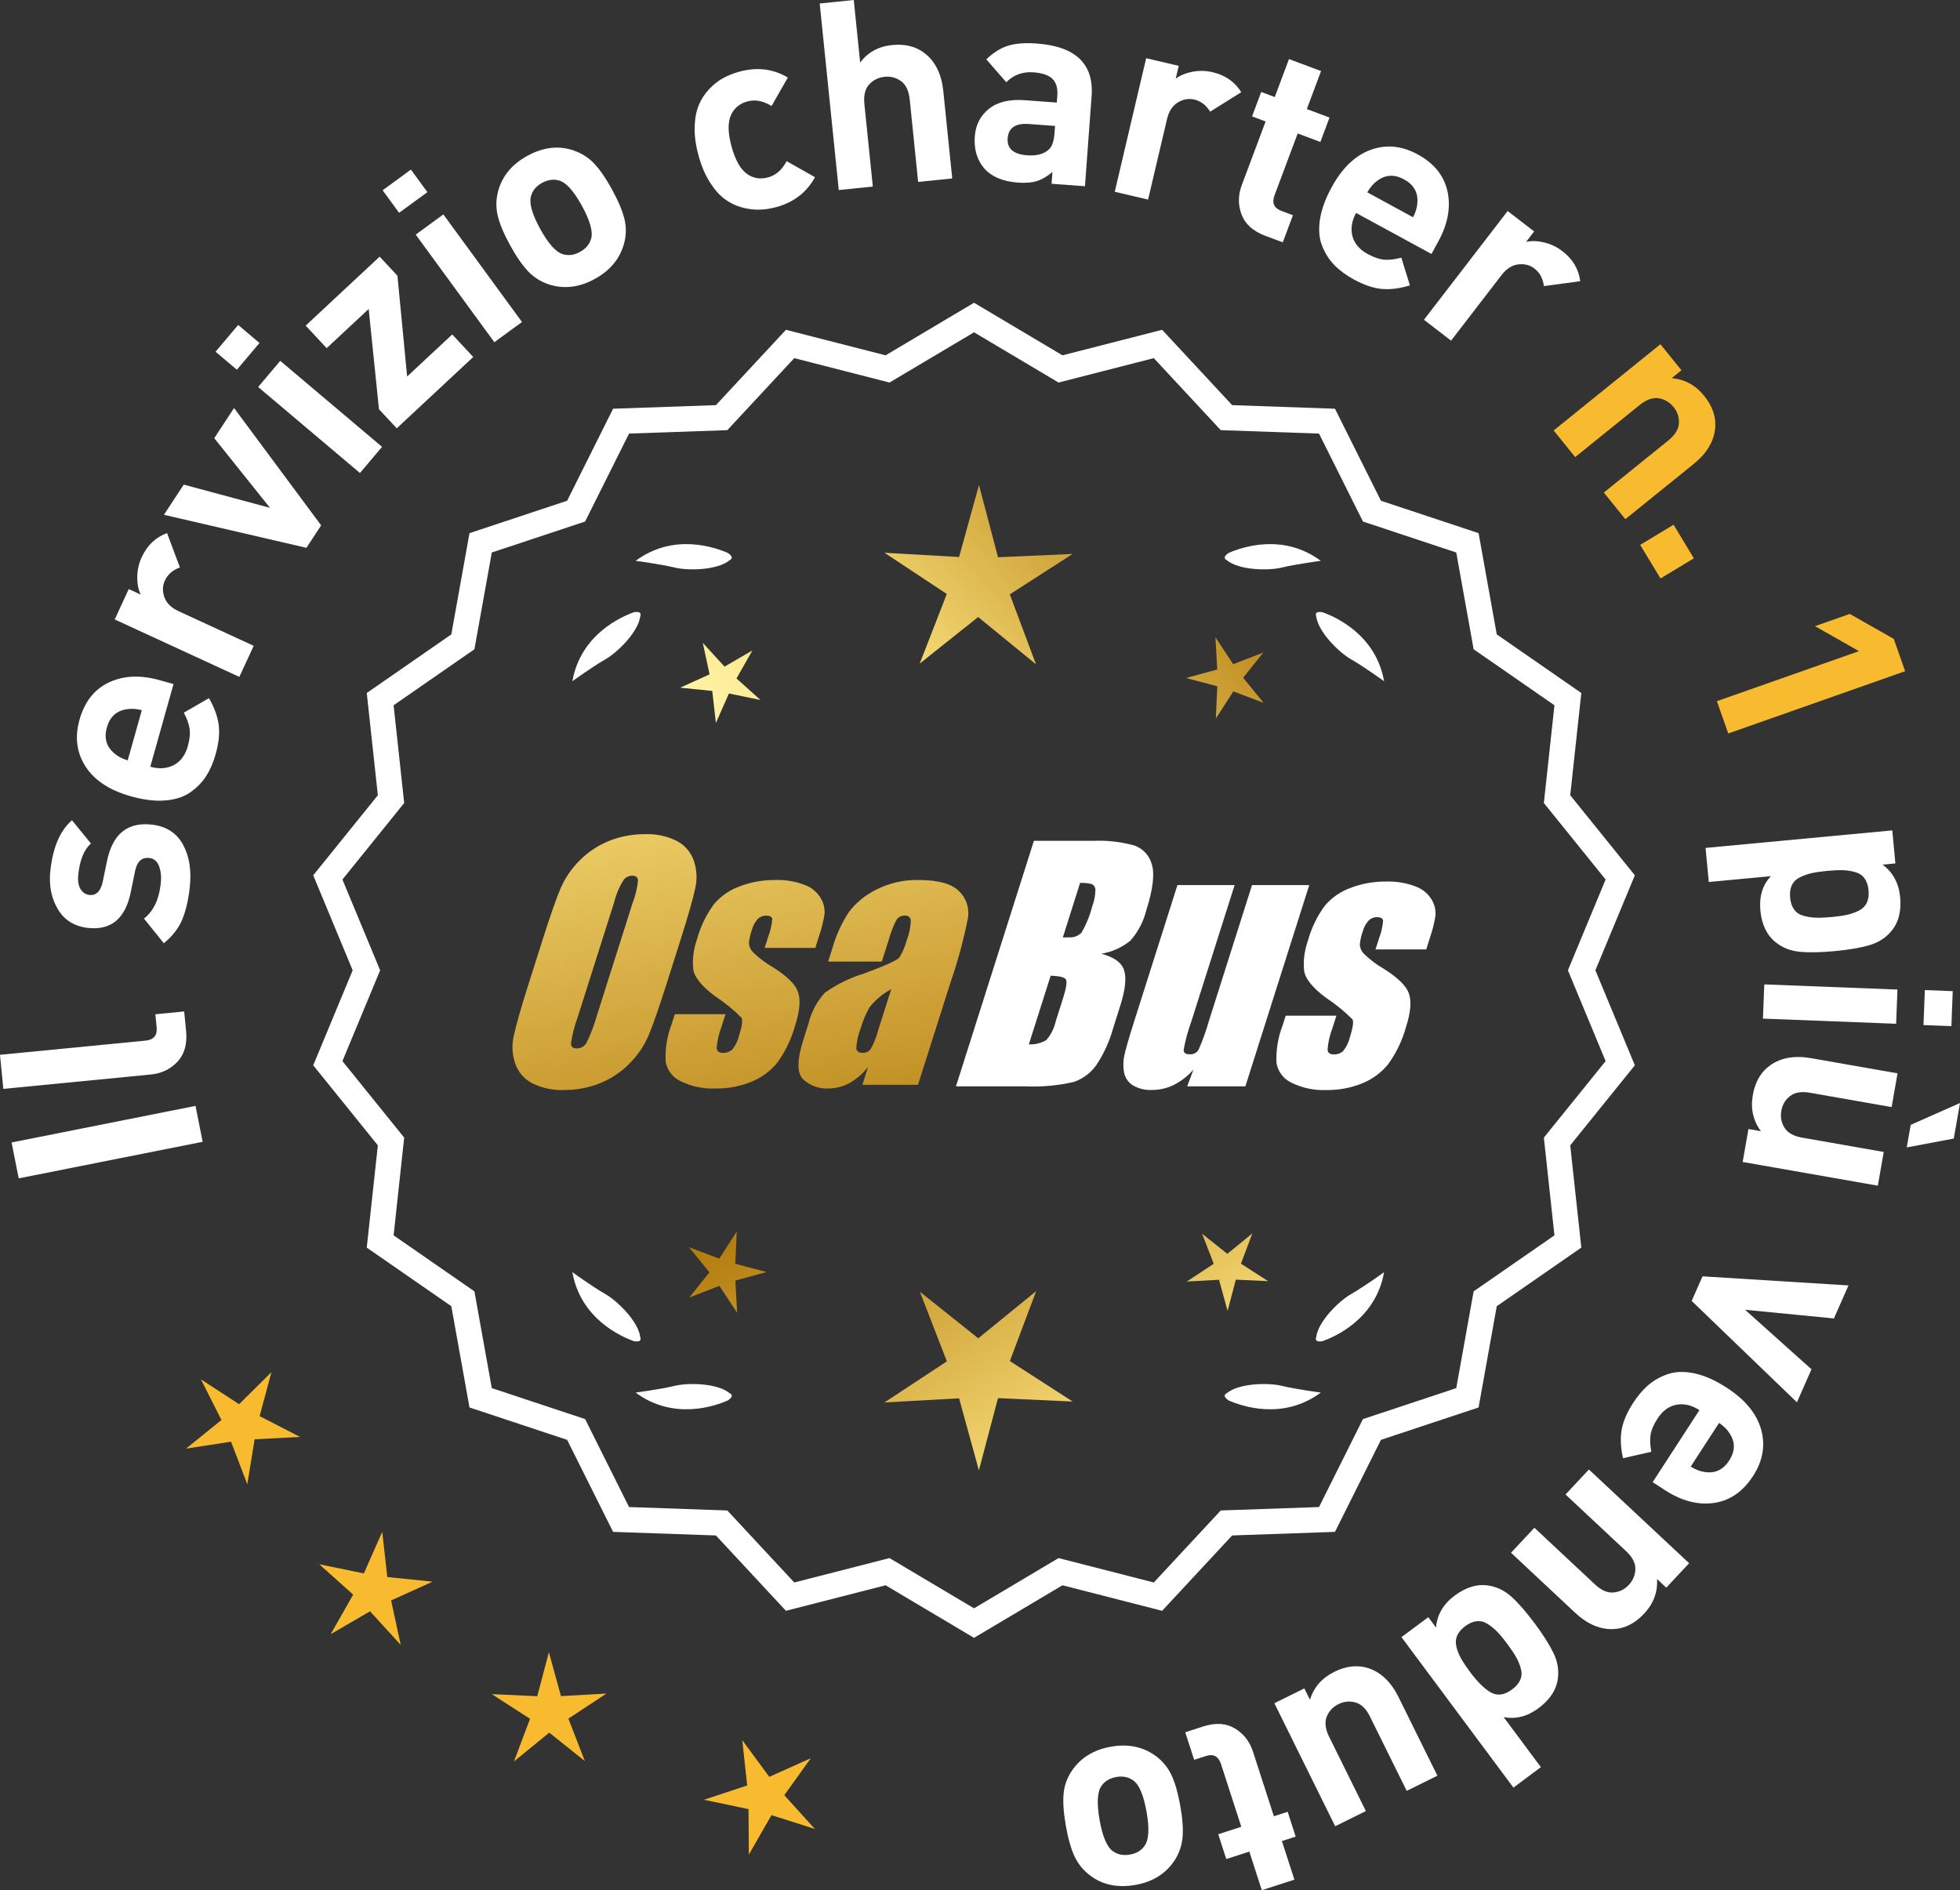 <?xml version="1.0" encoding="UTF-8"?>
<svg id="Layer_2" data-name="Layer 2" xmlns="http://www.w3.org/2000/svg" xmlns:xlink="http://www.w3.org/1999/xlink" viewBox="0 0 186.033 179.427">
  <rect x="0" y="0" width="186.033" height="179.427" fill="#333333" stroke="none"/>
  <defs>
    <style>
      .cls-1 {
        fill: url(#linear-gradient-8);
      }

      .cls-2 {
        fill: url(#linear-gradient-7);
      }

      .cls-3 {
        fill: url(#linear-gradient-5);
      }

      .cls-4 {
        fill: url(#linear-gradient-6);
      }

      .cls-5 {
        fill: url(#linear-gradient-9);
      }

      .cls-6 {
        fill: url(#linear-gradient-4);
      }

      .cls-7 {
        fill: url(#linear-gradient-3);
      }

      .cls-8 {
        fill: url(#linear-gradient-2);
      }

      .cls-9 {
        fill: url(#linear-gradient);
      }

      .cls-10 {
        fill: #f8ba2f;
      }

      .cls-11 {
        fill: #fff;
      }
    </style>
    <linearGradient id="linear-gradient" x1="118.803" y1="201.734" x2="67.377" y2="119.214" gradientUnits="userSpaceOnUse">
      <stop offset="0" stop-color="#f9df7b"/>
      <stop offset=".279" stop-color="#b57e10"/>
      <stop offset=".323" stop-color="#c89d38"/>
      <stop offset=".417" stop-color="#efda86"/>
      <stop offset=".46" stop-color="#fff3a6"/>
      <stop offset=".642" stop-color="#f9df7b"/>
      <stop offset="1" stop-color="#b57e10"/>
    </linearGradient>
    <linearGradient id="linear-gradient-2" x1="132.05" y1="193.478" x2="80.625" y2="110.958" xlink:href="#linear-gradient"/>
    <linearGradient id="linear-gradient-3" x1="153.577" y1="180.062" x2="102.152" y2="97.543" xlink:href="#linear-gradient"/>
    <linearGradient id="linear-gradient-4" x1="53.365" y1="69.683" x2="85.057" y2="240.702" gradientUnits="userSpaceOnUse">
      <stop offset="0" stop-color="#f9df7b"/>
      <stop offset=".279" stop-color="#b57e10"/>
      <stop offset=".284" stop-color="#e5c25b"/>
      <stop offset=".286" stop-color="#f9df7b"/>
      <stop offset=".46" stop-color="#fff3a6"/>
      <stop offset=".642" stop-color="#f9df7b"/>
      <stop offset="1" stop-color="#b57e10"/>
    </linearGradient>
    <linearGradient id="linear-gradient-5" x1="65.873" y1="67.365" x2="97.565" y2="238.384" xlink:href="#linear-gradient-4"/>
    <linearGradient id="linear-gradient-6" x1="78.498" y1="65.026" x2="110.19" y2="236.044" xlink:href="#linear-gradient-4"/>
    <linearGradient id="linear-gradient-7" x1="57.812" y1="119.085" x2="123.588" y2="58.092" xlink:href="#linear-gradient"/>
    <linearGradient id="linear-gradient-8" x1="35.593" y1="95.123" x2="101.369" y2="34.13" xlink:href="#linear-gradient"/>
    <linearGradient id="linear-gradient-9" x1="42.649" y1="102.732" x2="108.425" y2="41.739" xlink:href="#linear-gradient"/>
  </defs>
  <g id="Layer_1-2" data-name="Layer 1">
    <g>
      <g>
        <polygon class="cls-10" points="25.764 130.252 22.695 133.294 19.073 130.937 21.018 134.796 17.657 137.512 21.928 136.855 23.473 140.89 24.168 136.625 28.483 136.403 24.642 134.425 25.764 130.252"/>
        <polygon class="cls-10" points="36.76 149.701 36.28 145.407 34.535 149.36 30.302 148.489 33.522 151.371 31.386 155.127 35.122 152.955 38.035 156.147 37.123 151.923 41.059 150.14 36.76 149.701"/>
        <polygon class="cls-10" points="53.244 161.004 52.098 156.837 50.993 161.015 46.676 160.817 50.307 163.159 48.786 167.204 52.135 164.474 55.511 167.171 53.95 163.142 57.559 160.764 53.244 161.004"/>
        <polygon class="cls-10" points="74.442 170.411 76.959 166.899 73.017 168.668 70.454 165.188 70.919 169.485 66.818 170.846 71.047 171.732 71.075 176.054 73.224 172.305 77.342 173.614 74.442 170.411"/>
      </g>
      <g>
        <path class="cls-11" d="M92.45,155.113l-8.345-4.961-9.405,2.409-6.61-7.111-9.703-.338-4.338-8.685-9.214-3.058-1.716-9.556-7.98-5.53,1.046-9.652-6.098-7.554,3.723-8.967-3.723-8.967,6.098-7.554-1.046-9.652,7.98-5.53,1.716-9.556,9.214-3.058,4.338-8.685,9.703-.338,6.61-7.111,9.405,2.409,8.345-4.961,8.345,4.961,9.405-2.409,6.61,7.111,9.703.338,4.338,8.685,9.214,3.058,1.716,9.556,7.98,5.53-1.046,9.652,6.098,7.554-3.723,8.967,3.723,8.967-6.098,7.554,1.046,9.652-7.98,5.53-1.716,9.556-9.214,3.058-4.338,8.685-9.703.338-6.61,7.111-9.405-2.409-8.345,4.961ZM84.38,148.237l8.07,4.797,8.07-4.797,9.095,2.329,6.392-6.877,9.383-.327,4.195-8.399,8.91-2.957,1.659-9.241,7.716-5.348-1.011-9.334,5.897-7.305-3.6-8.671,3.6-8.671-5.897-7.305,1.011-9.334-7.716-5.348-1.659-9.241-8.91-2.957-4.195-8.399-9.383-.327-6.392-6.877-9.095,2.329-8.07-4.797-8.07,4.797-9.095-2.329-6.392,6.877-9.383.327-4.195,8.399-8.91,2.957-1.659,9.241-7.716,5.348,1.011,9.334-5.897,7.305,3.6,8.671-3.6,8.671,5.897,7.305-1.011,9.334,7.716,5.348,1.659,9.241,8.91,2.957,4.195,8.399,9.383.327,6.392,6.877,9.095-2.329Z"/>
        <path class="cls-11" d="M92.45,155.474l-8.393-4.99-9.459,2.423-6.647-7.152-9.759-.34-4.363-8.735-9.267-3.076-1.726-9.611-8.025-5.562,1.052-9.708-6.133-7.598,3.744-9.018-3.744-9.018,6.133-7.598-1.052-9.708,8.025-5.562,1.726-9.611,9.267-3.076,4.363-8.735,9.759-.34,6.647-7.152,9.459,2.423,8.393-4.99,8.394,4.99,9.459-2.423,6.647,7.152,9.759.34,4.363,8.735,9.268,3.076,1.725,9.611,8.026,5.562-1.052,9.708,6.133,7.598-3.745,9.018,3.745,9.018-6.133,7.598,1.052,9.708-8.026,5.562-1.725,9.611-9.268,3.076-4.363,8.735-9.759.34-6.647,7.152-9.459-2.423-8.394,4.99ZM84.152,149.818l8.297,4.933,8.298-4.933,9.351,2.395,6.572-7.071,9.646-.336,4.313-8.636,9.162-3.041,1.706-9.501,7.934-5.499-1.041-9.597,6.064-7.511-3.702-8.915,3.702-8.915-6.064-7.511,1.041-9.597-7.934-5.499-1.706-9.501-9.162-3.041-4.313-8.636-9.646-.336-6.572-7.071-9.351,2.395-8.298-4.933-8.297,4.933-9.351-2.395-6.572,7.071-9.647.336-4.313,8.635-9.162,3.041-1.706,9.501-7.934,5.499,1.04,9.597-6.063,7.511,3.702,8.915-3.702,8.915,6.063,7.511-1.04,9.597,7.934,5.499,1.706,9.501,9.162,3.041,4.313,8.636,9.647.336,6.572,7.071,9.351-2.395ZM92.45,153.396l-8.118-4.826-9.149,2.343-6.429-6.917-9.439-.329-4.22-8.449-8.963-2.975-1.668-9.296-7.762-5.38,1.017-9.389-5.932-7.348,3.621-8.722-3.621-8.722,5.932-7.349-1.017-9.389,7.762-5.38,1.668-9.296,8.963-2.975,4.22-8.449,9.439-.329,6.429-6.917,9.149,2.343,8.118-4.826,8.118,4.826,9.149-2.343,6.429,6.917,9.439.329,4.22,8.449,8.963,2.975,1.669,9.296,7.762,5.38-1.017,9.389,5.932,7.349-3.622,8.722,3.622,8.722-5.932,7.348,1.017,9.389-7.762,5.38-1.669,9.296-8.963,2.975-4.22,8.449-9.439.329-6.429,6.917-9.149-2.343-8.118,4.826ZM84.428,147.903l8.022,4.769,8.022-4.769,9.041,2.316,6.354-6.836,9.327-.325,4.17-8.349,8.857-2.94,1.649-9.186,7.67-5.316-1.005-9.278,5.862-7.262-3.579-8.619,3.579-8.619-5.862-7.262,1.005-9.278-7.67-5.316-1.649-9.186-8.857-2.94-4.17-8.349-9.327-.325-6.354-6.836-9.041,2.316-8.022-4.769-8.022,4.769-9.041-2.316-6.354,6.836-9.327.325-4.17,8.349-8.858,2.94-1.649,9.186-7.67,5.316,1.005,9.278-5.862,7.262,3.579,8.619-3.579,8.619,5.862,7.262-1.005,9.278,7.67,5.316,1.649,9.186,8.858,2.94,4.17,8.349,9.327.325,6.354,6.836,9.041-2.316Z"/>
      </g>
      <g>
        <polygon class="cls-9" points="69.788 119.964 69.929 116.903 68.268 119.478 65.4 118.398 67.336 120.774 65.423 123.167 68.28 122.06 69.966 124.619 69.796 121.56 72.75 120.747 69.788 119.964"/>
        <polygon class="cls-8" points="98.349 122.559 92.85 127.041 87.308 122.613 89.871 129.228 83.947 133.13 91.03 132.737 92.911 139.577 94.726 132.719 101.812 133.043 95.851 129.199 98.349 122.559"/>
        <polygon class="cls-7" points="117.785 119.953 118.864 117.086 116.489 119.021 114.095 117.109 115.202 119.966 112.643 121.652 115.703 121.482 116.515 124.436 117.299 121.474 120.36 121.614 117.785 119.953"/>
      </g>
      <g>
        <path class="cls-11" d="M116.458,132.238c-.114.057-.184.124-.207.201-.001.001-.002.002-.003.003.001 0.0.001 0.0.002.001-.036.131.066.291.35.488,1.179.524,5.149,1.947,8.764-.74,0,0-2.348-.308-3.726-.643-1.249-.304-4.027-.256-5.179.691Z"/>
        <path class="cls-11" d="M124.918,127.2c0.0.001-0.0.003,0,.004.001-0.0.001-0.0.002-.001.063.12.248.166.589.115,1.217-.428,5.08-2.121,5.862-6.557,0,0-1.918,1.389-3.15,2.091-1.117.637-3.103,2.579-3.29,4.059-.043.12-.049.217-.013.288Z"/>
      </g>
      <g>
        <path class="cls-11" d="M69.239,132.238c.114.057.184.124.207.201.001.001.002.002.003.003-.001 0-.001 0-.002.001.036.131-.066.291-.35.488-1.179.524-5.149,1.947-8.764-.74,0,0,2.348-.308,3.726-.643,1.249-.304,4.027-.256,5.179.691Z"/>
        <path class="cls-11" d="M60.779,127.2c-0.0.001 0.0.003,0,.004-.001-0-.001-0-.002-.001-.063.12-.248.166-.589.115-1.217-.428-5.08-2.121-5.862-6.557,0,0,1.918,1.389,3.15,2.091,1.117.637,3.103,2.579,3.29,4.059.043.12.049.217.013.288Z"/>
      </g>
      <g>
        <path class="cls-11" d="M69.239,53.19c.114-.057.184-.124.207-.201.001-.001.002-.002.003-.003-.001-0-.001-0-.002-.001.036-.131-.066-.291-.35-.488-1.179-.524-5.149-1.947-8.764.74,0,0,2.348.308,3.726.643,1.249.304,4.027.256,5.179-.691Z"/>
        <path class="cls-11" d="M60.779,58.229c-0-.001 0-.003,0-.004-.001 0-.001 0-.002.001-.063-.12-.248-.166-.589-.115-1.217.428-5.08,2.121-5.862,6.557,0,0,1.918-1.389,3.15-2.091,1.117-.637,3.103-2.579,3.29-4.059.043-.12.049-.217.013-.288Z"/>
      </g>
      <g>
        <path class="cls-11" d="M116.458,53.19c-.114-.057-.184-.124-.207-.201-.001-.001-.002-.002-.003-.003.001-0.0.001-0.0.002-.001-.036-.131.066-.291.35-.488,1.179-.524,5.149-1.947,8.764.74,0,0-2.348.308-3.726.643-1.249.304-4.027.256-5.179-.691Z"/>
        <path class="cls-11" d="M124.918,58.229c0-.001-0-.003,0-.004.001 0.0.001 0.0.002.001.063-.12.248-.166.589-.115,1.217.428,5.08,2.121,5.862,6.557,0,0-1.918-1.389-3.15-2.091-1.117-.637-3.103-2.579-3.29-4.059-.043-.12-.049-.217-.013-.288Z"/>
      </g>
      <g id="Group_4" data-name="Group 4">
        <g id="Group_1" data-name="Group 1">
          <path id="Path_1" data-name="Path 1" class="cls-6" d="M63.291,93.321c-.743,2.341-1.321,3.999-1.734,4.975-.429.998-1.045,1.904-1.814,2.67-.793.803-1.741,1.435-2.787,1.858-1.09.438-2.256.658-3.431.648-1.017.039-2.027-.171-2.945-.611-.769-.376-1.363-1.035-1.657-1.839-.308-.854-.365-1.778-.165-2.663.198-.958.677-2.638,1.438-5.039l1.265-3.987c.743-2.341,1.321-3.999,1.734-4.975.429-.998,1.045-1.904,1.814-2.67.793-.803,1.741-1.435,2.787-1.858,1.091-.437,2.256-.656,3.431-.646,1.017-.039,2.027.171,2.945.611.768.377,1.362,1.036,1.657,1.84.308.854.365,1.778.165,2.663-.198.958-.677,2.637-1.438,5.037l-1.266,3.986ZM60.065,85.663c.255-.669.42-1.369.49-2.082-.014-.303-.197-.454-.548-.454-.305.003-.593.136-.794.366-.426.665-.737,1.397-.922,2.166l-3.456,10.883c-.3.811-.515,1.65-.64,2.506,0,.319.194.476.565.476.383-.001.734-.212.915-.548.408-.836.739-1.708.988-2.604l3.398-10.71.003.003Z"/>
          <path id="Path_2" data-name="Path 2" class="cls-3" d="M77.388,89.979h-4.81l.329-1.035c.208-.538.339-1.102.391-1.676-.018-.234-.216-.351-.592-.351-.295-.003-.578.115-.785.325-.254.277-.438.611-.538.973-.15.416-.25.849-.298,1.289.015.339.158.661.399.9.569.552,1.206,1.031,1.894,1.425,1.317.827,2.106,1.604,2.367,2.33.259.728.172,1.789-.271,3.182-.35,1.263-.919,2.454-1.683,3.518-.654.81-1.504,1.439-2.469,1.829-1.077.439-2.23.656-3.393.64-1.148.051-2.29-.186-3.322-.691-.755-.353-1.289-1.052-1.43-1.873-.055-1.217.143-2.433.582-3.57l.293-.922h4.808l-.384,1.21c-.246.642-.398,1.316-.454,2.001.022.307.216.461.574.461.33.02.655-.092.903-.311.308-.381.527-.826.64-1.302.289-.911.373-1.482.251-1.712-.764-.766-1.605-1.451-2.509-2.045-1.291-.958-1.987-1.829-2.088-2.612-.083-.943.039-1.893.359-2.784.329-1.218.883-2.363,1.634-3.376.659-.761,1.503-1.338,2.45-1.676,1.062-.401,2.19-.6,3.325-.589.978-.037,1.953.127,2.864.483.631.24,1.16.689,1.498,1.273.258.444.376.955.34,1.467-.114.719-.291,1.427-.53,2.114l-.348,1.111v-.008Z"/>
          <path id="Path_3" data-name="Path 3" class="cls-4" d="M83.699,91.278h-5.095l.406-1.28c.343-1.213.869-2.366,1.559-3.42.686-.899,1.573-1.626,2.59-2.122,1.245-.636,2.629-.953,4.027-.922,1.836,0,3.11.347,3.822,1.042.696.657,1.021,1.616.867,2.561-.422,2.122-.99,4.212-1.701,6.255l-3.043,9.588h-5.279l.542-1.701c-.481.626-1.083,1.149-1.771,1.536-.626.339-1.326.515-2.038.512-.862.033-1.703-.275-2.341-.856-.611-.57-.611-1.82,0-3.75l.498-1.571c.264-1.09.8-2.096,1.558-2.923,1.131-.798,2.383-1.411,3.707-1.814,2.019-.75,3.134-1.252,3.343-1.508.313-.488.546-1.023.691-1.584.247-.621.386-1.28.41-1.948-.017-.269-.248-.473-.517-.457-.011.001-.021.002-.032.003-.317-.024-.622.121-.805.381-.322.631-.577,1.295-.761,1.979l-.638,1.997ZM84.59,93.897c-.793.427-1.493,1.009-2.056,1.712-.356.627-.637,1.293-.838,1.986-.24.612-.383,1.257-.424,1.913.033.285.223.432.582.432.297.022.586-.104.772-.337.316-.559.557-1.156.717-1.778l1.247-3.928Z"/>
        </g>
        <g id="Group_3" data-name="Group 3">
          <path id="Path_7" data-name="Path 7" class="cls-11" d="M98.126,79.817h5.641c1.319-.059,2.639.092,3.91.446.817.29,1.437.967,1.654,1.807.278.907.098,2.367-.542,4.379-.264,1.057-.78,2.035-1.503,2.849-.794.644-1.742,1.07-2.751,1.236,1.207.319,1.928.841,2.162,1.576s.11,1.862-.373,3.376l-.684,2.162c-.345,1.246-.89,2.429-1.613,3.501-.526.72-1.258,1.262-2.1,1.554-1.523.352-3.088.492-4.649.417h-6.541l7.396-23.304h-.007ZM99.725,92.615l-2.073,6.522c.579.032,1.154-.108,1.654-.402.44-.507.747-1.115.893-1.771l.691-2.173c.318-.999.411-1.603.278-1.814-.132-.212-.611-.329-1.445-.359l.003-.004ZM102.519,83.807l-1.642,5.183c.245-.011.435-.014.57-.014.446.042.887-.119,1.2-.44.459-.785.804-1.631,1.024-2.513.188-.49.289-1.008.3-1.532.004-.229-.116-.442-.314-.556-.368-.102-.75-.144-1.131-.126l-.007-.002Z"/>
          <path id="Path_8" data-name="Path 8" class="cls-11" d="M124.266,84.02l-6.061,19.1h-5.523l.596-1.588c-.519.596-1.147,1.088-1.851,1.449-.638.318-1.342.484-2.056.483-.66.041-1.318-.12-1.885-.461-.422-.281-.712-.723-.801-1.222-.094-.527-.084-1.068.03-1.591.114-.552.428-1.65.951-3.288l4.09-12.884h5.428l-4.126,12.997c-.313.861-.551,1.747-.713,2.648,0,.278.183.417.56.417.344.031.676-.137.856-.432.396-.901.729-1.829.995-2.776l4.079-12.854h5.428l.003.003Z"/>
          <path id="Path_9" data-name="Path 9" class="cls-11" d="M135.367,90.125h-4.81l.329-1.035c.208-.538.339-1.102.391-1.676-.018-.234-.216-.351-.592-.351-.295-.003-.578.115-.784.325-.254.277-.438.611-.538.973-.15.416-.249.848-.297,1.287.015.339.158.661.399.9.569.553,1.205,1.032,1.893,1.426,1.317.827,2.106,1.604,2.367,2.33.259.728.172,1.789-.271,3.182-.35,1.263-.919,2.454-1.683,3.518-.654.809-1.504,1.439-2.469,1.829-1.077.439-2.23.656-3.393.64-1.148.051-2.29-.186-3.322-.691-.755-.353-1.289-1.052-1.43-1.873-.055-1.217.143-2.433.582-3.57l.293-.922h4.81l-.384,1.211c-.246.642-.398,1.316-.454,2.001.022.307.216.461.574.461.33.02.655-.092.903-.311.308-.381.527-.826.64-1.302.289-.911.373-1.482.251-1.712-.764-.766-1.605-1.451-2.509-2.045-1.291-.958-1.987-1.829-2.088-2.612-.083-.943.039-1.893.359-2.784.329-1.218.883-2.363,1.634-3.376.659-.761,1.503-1.338,2.45-1.676,1.062-.401,2.19-.6,3.325-.589.978-.037,1.953.127,2.864.483.632.239,1.163.689,1.503,1.273.258.444.376.955.34,1.467-.114.719-.291,1.427-.53,2.114l-.351,1.108-.004-.005Z"/>
        </g>
      </g>
      <g>
        <path class="cls-11" d="M18.557,104.979l.678,3.408-17.459,3.471-.677-3.408,17.458-3.471Z"/>
        <path class="cls-11" d="M17.482,96.013l.18,1.841c.122,1.244-.151,2.221-.819,2.931-.668.71-1.508,1.114-2.52,1.213l-14.008,1.365-.315-3.235,13.809-1.345c.78-.076,1.134-.495,1.059-1.259l-.121-1.244,2.736-.266Z"/>
        <path class="cls-11" d="M14.38,78.274c1.376.149,2.368.776,2.979,1.881.609,1.106.828,2.462.653,4.069-.129,1.193-.363,2.207-.706,3.042-.342.835-.927,1.593-1.755,2.275l-1.884-2.341c.897-.708,1.429-1.815,1.591-3.323.069-.63.015-1.18-.161-1.652-.175-.471-.486-.732-.934-.78-.712-.077-1.159.336-1.341,1.238l-.424,2.066c-.518,2.459-1.861,3.571-4.032,3.336-1.293-.14-2.25-.734-2.876-1.782-.624-1.048-.86-2.268-.71-3.66.238-2.203.922-3.798,2.051-4.782l1.798,2.206c-.649.584-1.048,1.555-1.194,2.913-.067.614.004,1.086.211,1.419.208.333.484.518.833.555.646.07,1.067-.338,1.264-1.221l.419-2.017c.526-2.541,1.932-3.689,4.219-3.442Z"/>
        <path class="cls-11" d="M16.468,64.937l-2.204,7.846c.835.234,1.577.183,2.225-.154.648-.337,1.095-.939,1.339-1.805.18-.642.234-1.193.165-1.654-.068-.461-.251-.967-.547-1.517l2.388-1.381c.501.868.807,1.703.919,2.505.112.802.017,1.741-.284,2.815-.226.802-.529,1.5-.913,2.094-.382.594-.886,1.106-1.51,1.537-.623.431-1.413.685-2.369.762-.957.078-2.045-.055-3.264-.398-2.005-.564-3.436-1.501-4.286-2.814-.853-1.312-1.045-2.795-.581-4.448.482-1.717,1.416-2.9,2.802-3.55,1.386-.649,2.984-.719,4.799-.21l1.322.372ZM13.461,67.416c-.55-.137-1.026-.167-1.429-.09-.975.142-1.604.718-1.889,1.729s-.046,1.83.712,2.459c.304.276.726.499,1.266.667l1.34-4.766Z"/>
        <path class="cls-11" d="M15.855,50.602l1.222,3.261c-.687.253-1.162.667-1.427,1.242-.231.5-.245,1.029-.045,1.59.2.56.648,1.001,1.344,1.322l7.13,3.288-1.362,2.951-11.827-5.455,1.33-2.883,1.135.524c-.224-.47-.333-1.03-.327-1.679.006-.649.148-1.276.428-1.882.517-1.12,1.316-1.879,2.4-2.279Z"/>
        <path class="cls-11" d="M22.214,38.73l8.267,11.14-1.398,2.132-13.523-3.136,1.88-2.863,8.184,2.203-5.289-6.612,1.881-2.863Z"/>
        <path class="cls-11" d="M24.629,32.557l-2.145,2.54-2.024-1.71,2.145-2.54,2.024,1.71ZM36.262,42.418l-2.097,2.483-9.663-8.164,2.098-2.483,9.662,8.164Z"/>
        <path class="cls-11" d="M44.917,33.888l-7.259,6.769-1.688-1.81-.977-9.515-3.986,3.717-1.994-2.139,7.021-6.547,1.688,1.81.922,9.566,4.279-3.99,1.995,2.139Z"/>
        <path class="cls-11" d="M40.567,18.239l-2.686,1.962-1.563-2.139,2.685-1.962,1.564,2.14ZM49.545,30.566l-2.623,1.918-7.465-10.213,2.624-1.917,7.464,10.213Z"/>
        <path class="cls-11" d="M58.082,17.976c.601,1.096.996,2.034,1.187,2.814.188.78.174,1.562-.042,2.346-.394,1.432-1.322,2.548-2.783,3.349-1.446.792-2.88.969-4.299.53-.785-.254-1.455-.671-2.01-1.25s-1.129-1.41-1.722-2.492c-.593-1.082-.981-2.009-1.167-2.781-.187-.772-.175-1.558.035-2.357.394-1.432,1.313-2.544,2.762-3.337,1.489-.817,2.931-.997,4.319-.542.786.254,1.454.668,2.005,1.24.551.573,1.123,1.4,1.715,2.481ZM55.232,19.537c-.777-1.418-1.501-2.219-2.171-2.402-.521-.152-1.059-.076-1.614.228-.541.296-.888.705-1.039,1.225-.206.664.078,1.705.855,3.123.784,1.433,1.512,2.241,2.183,2.424.521.152,1.051.08,1.592-.216.556-.304.909-.716,1.062-1.237.207-.664-.083-1.712-.867-3.145Z"/>
        <path class="cls-11" d="M77.355,16.817c-.781,1.44-2.009,2.388-3.68,2.844-.532.145-1.062.225-1.594.24-.531.015-1.092-.057-1.679-.216-.588-.159-1.131-.426-1.631-.799-.498-.373-.969-.91-1.41-1.611-.441-.7-.796-1.54-1.063-2.521-.268-.981-.389-1.885-.363-2.712.023-.827.157-1.524.401-2.092.242-.567.575-1.072.998-1.516.424-.443.868-.789,1.336-1.038.468-.248.968-.445,1.498-.59,1.688-.46,3.225-.275,4.608.557l-1.543,2.701c-.791-.492-1.556-.638-2.296-.436-.739.202-1.26.638-1.561,1.307-.31.706-.291,1.694.057,2.964.351,1.287.837,2.156,1.462,2.607.599.424,1.27.535,2.009.333.738-.201,1.325-.715,1.757-1.541l2.693,1.52Z"/>
        <path class="cls-11" d="M90.38,16.938l-3.234.331-.801-7.834c-.083-.812-.354-1.388-.816-1.726-.462-.338-.984-.477-1.563-.418-.596.061-1.087.304-1.472.728-.384.425-.533,1.043-.451,1.856l.801,7.834-3.232.33-1.811-17.708,3.234-.331.607,5.944c.72-.978,1.728-1.533,3.021-1.666,1.277-.13,2.336.147,3.176.832.969.789,1.533,1.971,1.695,3.546l.847,8.282Z"/>
        <path class="cls-11" d="M102.977,17.678l-3.166-.234.082-1.122c-.481.416-.967.702-1.454.858-.488.156-1.097.207-1.829.153-1.445-.107-2.523-.57-3.23-1.391-.66-.801-.946-1.799-.857-2.996.08-1.097.53-1.97,1.346-2.62.817-.65,1.957-.921,3.42-.813l3.017.223.048-.648c.054-.715-.101-1.249-.458-1.601-.358-.352-.962-.56-1.809-.622-1.015-.075-1.873.238-2.577.938l-1.896-2.17c.684-.652,1.38-1.085,2.089-1.3.71-.215,1.613-.282,2.71-.201,3.69.272,5.422,1.938,5.196,4.996l-.631,8.552ZM100.089,12.652l.052-.698-2.469-.182c-1.279-.095-1.957.357-2.03,1.354-.072.981.548,1.519,1.86,1.616.849.063,1.504-.098,1.967-.482.354-.258.56-.794.62-1.609Z"/>
        <path class="cls-11" d="M117.814,8.752l-2.952,1.848c-.384-.621-.885-1.004-1.502-1.149-.535-.126-1.058-.035-1.566.273-.509.308-.852.836-1.027,1.582l-1.798,7.642-3.162-.744,2.981-12.679,3.091.727-.286,1.217c.416-.313.942-.532,1.58-.656.635-.124,1.279-.11,1.929.043,1.199.283,2.104.915,2.713,1.897Z"/>
        <path class="cls-11" d="M121.753,23.005l-1.662-.623c-1.154-.433-1.904-1.105-2.248-2.016-.343-.912-.337-1.844.02-2.796l2.263-6.04-1.287-.482.867-2.318,1.288.482,1.35-3.605,3.044,1.14-1.351,3.606,2.154.807-.868,2.317-2.153-.807-2.192,5.853c-.275.734-.062,1.232.641,1.495l1.101.412-.965,2.575Z"/>
        <path class="cls-11" d="M135.871,24.108l-7.16-3.895c-.412.761-.527,1.496-.345,2.203.186.708.673,1.276,1.464,1.706.586.318,1.11.495,1.575.53.465.035.998-.031,1.601-.197l.815,2.635c-.957.295-1.841.408-2.646.339-.808-.069-1.7-.37-2.682-.904-.732-.398-1.345-.85-1.837-1.356-.494-.505-.881-1.11-1.163-1.813-.281-.703-.354-1.53-.217-2.48.138-.95.509-1.981,1.114-3.094.996-1.83,2.229-3.015,3.696-3.553,1.471-.539,2.958-.398,4.467.423,1.566.852,2.512,2.026,2.837,3.521.324,1.496.037,3.07-.862,4.725l-.657,1.208ZM134.123,20.624c.257-.506.392-.964.405-1.373.079-.982-.343-1.723-1.265-2.225-.923-.502-1.775-.453-2.556.146-.337.234-.647.597-.933,1.086l4.348,2.366Z"/>
        <path class="cls-11" d="M149.991,26.692l-3.451.467c-.095-.724-.393-1.28-.895-1.666-.436-.335-.95-.467-1.541-.396-.59.071-1.119.41-1.587,1.018l-4.788,6.221-2.575-1.982,7.944-10.322,2.516,1.936-.763.991c.509-.114,1.078-.096,1.71.054.631.15,1.211.428,1.739.834.979.752,1.541,1.701,1.69,2.846Z"/>
        <path class="cls-10" d="M154.27,49.283l-2.042-2.528,6.125-4.949c.636-.513.969-1.055.999-1.627.032-.571-.137-1.084-.503-1.538-.377-.467-.848-.745-1.413-.835-.565-.089-1.166.122-1.801.635l-6.126,4.949-2.043-2.528,10.133-8.186,1.995,2.47-.933.754c1.233.095,2.265.655,3.091,1.68.807.998,1.153,2.036,1.039,3.115-.133,1.242-.813,2.361-2.045,3.356l-6.477,5.232Z"/>
        <path class="cls-10" d="M157.606,54.911l-1.927-3.188,3.168-1.913,1.925,3.189-3.166,1.913Z"/>
        <path class="cls-10" d="M164.037,69.626l-1.08-3.066,13.488-4.749-4.175-2.373,3.302-1.162,4.175,2.373,1.079,3.066-16.789,5.912Z"/>
        <path class="cls-11" d="M174.154,90.286c-1.344.126-2.455.146-3.334.062-.879-.085-1.635-.383-2.269-.892-.85-.673-1.338-1.682-1.465-3.026-.125-1.344.208-2.43,1.001-3.258l-5.899.553-.304-3.236,17.722-1.663.295,3.136-1.219.115c.987.727,1.546,1.763,1.672,3.107.127,1.344-.166,2.426-.876,3.246-.527.619-1.215,1.051-2.062,1.298-.849.247-1.936.433-3.263.557ZM172.362,87.114c.395.013.891-.008,1.488-.064.597-.056,1.088-.127,1.475-.214.385-.086.753-.217,1.104-.392.352-.176.604-.425.759-.749.153-.324.209-.719.165-1.183-.044-.465-.171-.842-.383-1.132-.211-.29-.506-.488-.885-.595-.377-.107-.765-.167-1.159-.18-.394-.013-.89.008-1.487.064s-1.09.127-1.475.214c-.385.087-.757.217-1.117.394-.36.176-.618.426-.771.75-.154.324-.209.718-.167,1.183.045.464.172.842.383,1.132.212.29.511.488.898.594.386.106.775.166,1.171.179Z"/>
        <path class="cls-11" d="M167.33,96.692l.126-3.247,12.641.49-.126,3.247-12.641-.49ZM182.567,97.307l.129-3.323,2.647.103-.128,3.323-2.648-.103Z"/>
        <path class="cls-11" d="M165.405,110.299l.549-3.127,1.182.208c-.738-.993-.995-2.138-.767-3.435.221-1.264.775-2.207,1.663-2.83,1.023-.718,2.313-.939,3.875-.666l8.198,1.44-.562,3.201-7.756-1.361c-.805-.141-1.433-.036-1.885.317-.45.352-.727.815-.827,1.39-.104.591-.004,1.129.301,1.614.304.485.858.798,1.663.939l7.756,1.362-.562,3.201-12.829-2.252ZM180.978,108.921l.377-2.142,4.679-2.073-.593,3.374-4.463.841Z"/>
        <path class="cls-11" d="M170.556,133.115l-9.991-9.625,1.029-2.333,13.854.863-1.382,3.134-8.435-.823,6.306,5.65-1.382,3.134Z"/>
        <path class="cls-11" d="M156.862,140.695l4.438-6.836c-.728-.472-1.451-.643-2.171-.514-.719.129-1.323.571-1.813,1.326-.363.559-.58,1.069-.651,1.53-.07.461-.047.998.071,1.612l-2.689.609c-.219-.978-.264-1.866-.133-2.665s.5-1.667,1.109-2.603c.453-.699.951-1.275,1.493-1.728.543-.453,1.175-.793,1.897-1.018.724-.227,1.553-.234,2.489-.024.937.21,1.937.66,2.998,1.35,1.748,1.134,2.834,2.454,3.257,3.961.423,1.506.167,2.98-.768,4.42-.971,1.496-2.215,2.348-3.73,2.556-1.518.208-3.064-.2-4.644-1.226l-1.154-.749ZM160.472,139.222c.484.294.93.465,1.337.51.974.155,1.745-.208,2.316-1.089.572-.881.59-1.734.053-2.559-.208-.354-.545-.692-1.011-1.014l-2.695,4.152Z"/>
        <path class="cls-11" d="M143.417,147.397l2.22-2.373,5.751,5.38c.596.558,1.178.813,1.75.764.57-.049,1.054-.286,1.452-.711.411-.438.62-.943.632-1.516.01-.572-.283-1.137-.88-1.695l-5.751-5.38,2.221-2.373,9.512,8.898-2.169,2.318-.877-.82c.077,1.236-.335,2.334-1.234,3.296-.876.937-1.856,1.424-2.94,1.46-1.249.041-2.45-.479-3.607-1.56l-6.078-5.688Z"/>
        <path class="cls-11" d="M133.019,155.407l2.548-1.895.731.983c.107-1.223.697-2.232,1.767-3.028,1.097-.816,2.179-1.133,3.249-.952.803.13,1.529.493,2.181,1.089.65.595,1.38,1.435,2.186,2.518.796,1.07,1.385,2.002,1.769,2.797.384.795.521,1.595.416,2.402-.135,1.076-.744,2.017-1.827,2.823-1.069.796-2.177,1.079-3.323.852l3.536,4.754-2.607,1.94-10.624-14.282ZM139.521,158.703c.726.976,1.396,1.631,2.007,1.966.612.334,1.279.233,2.002-.305.375-.279.63-.584.77-.915.137-.331.154-.686.048-1.065-.104-.379-.254-.741-.447-1.084-.194-.344-.47-.757-.828-1.238-.357-.481-.674-.865-.947-1.149-.274-.284-.58-.535-.917-.751s-.686-.306-1.042-.269c-.357.036-.722.194-1.097.473-.375.278-.631.583-.77.915-.138.331-.156.688-.059,1.072.099.384.249.754.453,1.112.203.357.479.77.827,1.238Z"/>
        <path class="cls-11" d="M120.955,161.68l2.846-1.407.533,1.076c.362-1.184,1.135-2.067,2.314-2.65,1.15-.569,2.239-.68,3.267-.332,1.183.4,2.125,1.31,2.827,2.73l3.688,7.463-2.913,1.44-3.49-7.06c-.362-.732-.817-1.176-1.368-1.331-.552-.155-1.088-.104-1.611.155-.538.266-.913.664-1.123,1.197-.211.532-.136,1.164.226,1.896l3.49,7.06-2.914,1.44-5.771-11.677Z"/>
        <path class="cls-11" d="M112.498,164.436l1.688-.546c1.175-.38,2.179-.32,3.015.181.837.5,1.411,1.234,1.725,2.201l1.984,6.137,1.309-.423.762,2.355-1.309.423,1.186,3.663-3.093,1-1.185-3.663-2.188.708-.762-2.355,2.188-.708-1.923-5.947c-.243-.745-.72-1.002-1.434-.771l-1.117.361-.846-2.616Z"/>
        <path class="cls-11" d="M101.169,173.342c-.218-1.231-.292-2.246-.221-3.045.069-.8.333-1.536.789-2.209.832-1.231,2.068-1.991,3.709-2.282,1.625-.287,3.039.003,4.242.874.663.492,1.163,1.102,1.505,1.828.341.727.617,1.697.833,2.912.215,1.215.286,2.217.215,3.009-.072.791-.333,1.532-.788,2.221-.831,1.23-2.06,1.99-3.684,2.277-1.674.296-3.097.006-4.268-.869-.661-.492-1.162-1.098-1.502-1.816-.338-.719-.615-1.685-.831-2.9ZM104.369,172.775c.282,1.592.711,2.582,1.288,2.971.444.31.979.411,1.603.3.607-.108,1.065-.383,1.376-.828.408-.563.472-1.641.189-3.232-.284-1.609-.716-2.607-1.292-2.996-.443-.311-.97-.412-1.577-.305-.624.111-1.09.388-1.401.832-.408.563-.469,1.649-.186,3.257Z"/>
      </g>
      <g>
        <polygon class="cls-2" points="117.994 64.337 119.906 61.943 117.049 63.05 115.364 60.491 115.534 63.55 112.579 64.363 115.541 65.147 115.401 68.208 117.062 65.633 119.93 66.712 117.994 64.337"/>
        <polygon class="cls-1" points="71.417 61.741 68.769 63.281 66.703 61.018 67.35 64.013 64.559 65.278 67.607 65.588 67.948 68.633 69.185 65.83 72.186 66.448 69.903 64.404 71.417 61.741"/>
        <polygon class="cls-5" points="94.725 52.898 92.921 46.037 91.03 52.874 83.947 52.47 89.866 56.382 87.293 62.993 92.842 58.573 98.334 63.063 95.845 56.42 101.812 52.583 94.725 52.898"/>
      </g>
    </g>
  </g>
</svg>